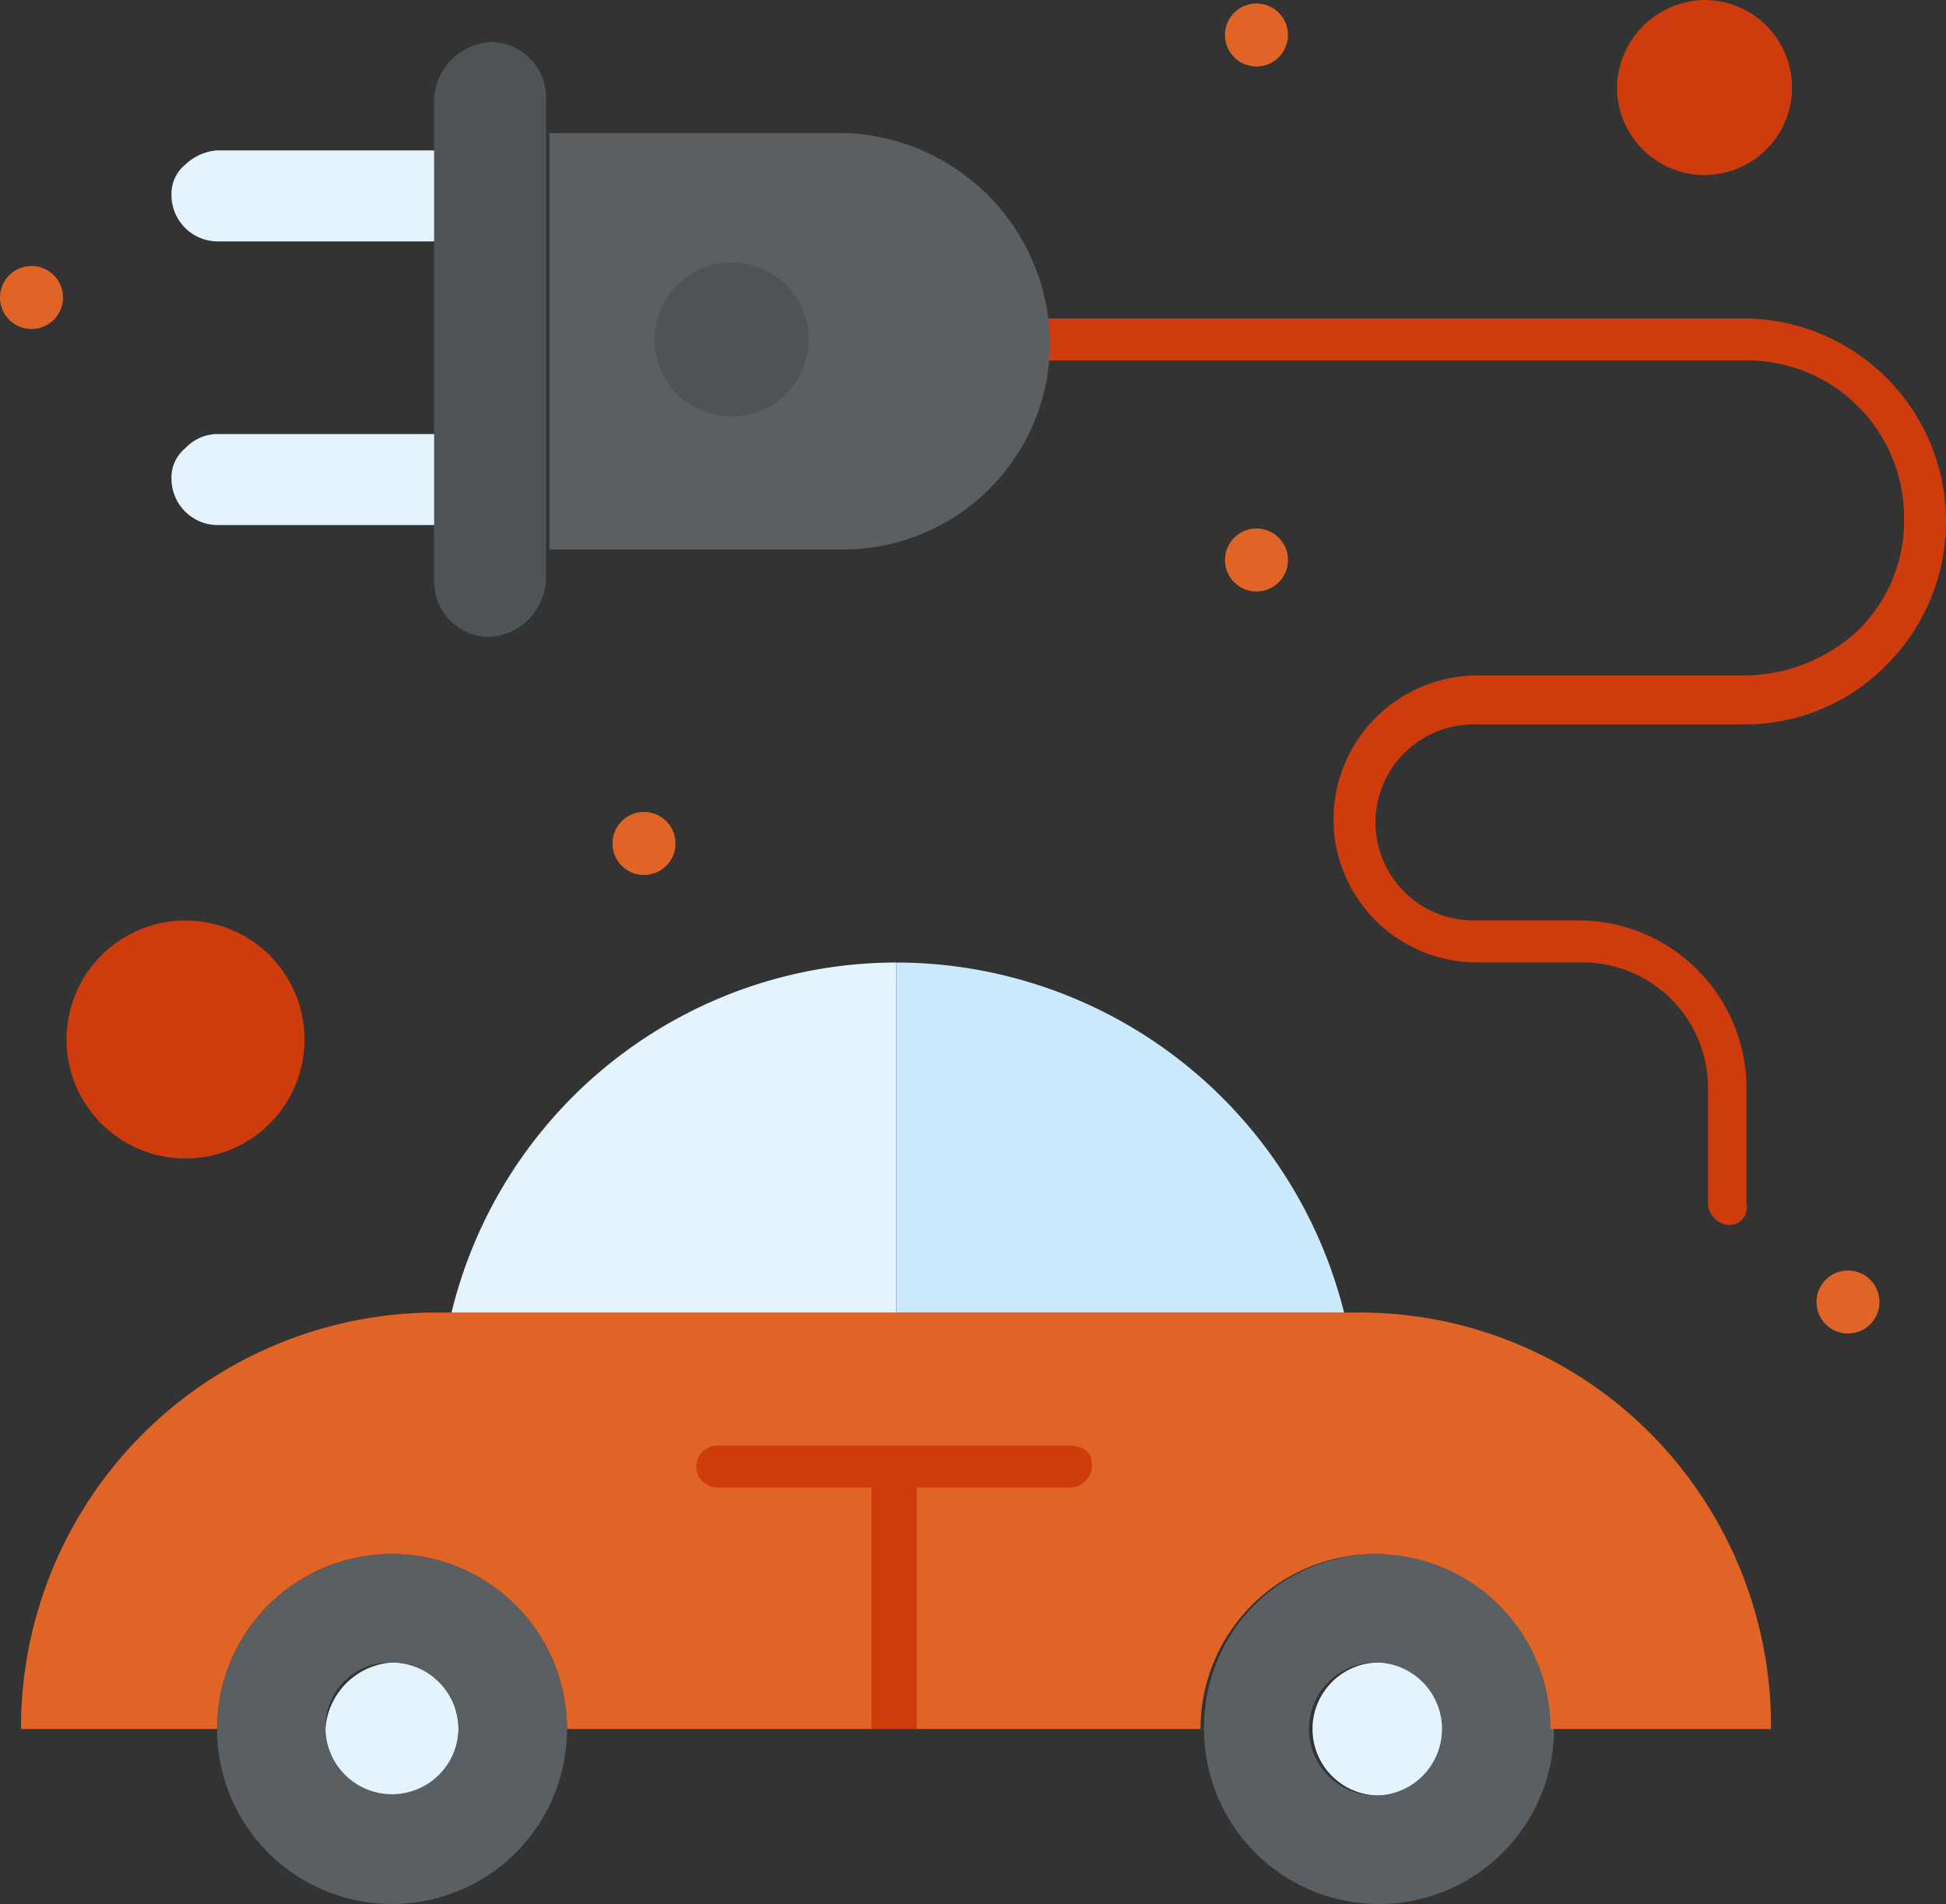 <svg id="组_4154" data-name="组 4154" xmlns="http://www.w3.org/2000/svg" width="80.806" height="79.061" viewBox="0 0 80.806 79.061">
  <rect x="0" y="0" width="80.806" height="79.061" fill="#333333" stroke="none"/>
  <g id="组_4153" data-name="组 4153">
    <g id="组_4152" data-name="组 4152">
      <g id="_523_Concept_Electric_Plug_Transport" data-name="523, Concept, Electric, Plug, Transport">
        <g id="组_4151" data-name="组 4151">
          <g id="组_4150" data-name="组 4150">
            <g id="组_4130" data-name="组 4130" transform="translate(42.292 13.227)">
              <path id="路径_3536" data-name="路径 3536" d="M271.529,960.111a.936.936,0,0,1-.871-.871v-4.8a5.211,5.211,0,0,0-5.232-5.233h-4.36a5.956,5.956,0,0,1-5.96-5.958,5.986,5.986,0,0,1,5.96-5.958h11.191a6.993,6.993,0,0,0,4.649-1.891,6.356,6.356,0,0,0,1.891-4.649,6.512,6.512,0,0,0-6.54-6.54H242.9a.872.872,0,1,1,0-1.744h29.212a8.426,8.426,0,0,1,5.958,14.387,8.232,8.232,0,0,1-5.958,2.471H260.92a4.069,4.069,0,1,0,0,8.138h4.36a6.978,6.978,0,0,1,6.976,6.976v4.8A.727.727,0,0,1,271.529,960.111Z" transform="translate(-242.026 -922.471)" fill="#ce3b0d"/>
            </g>
            <path id="路径_3537" data-name="路径 3537" d="M240.708,917.121H228.5v17.294h12.207a8.59,8.59,0,0,0,8.576-8.575A8.814,8.814,0,0,0,240.708,917.121Z" transform="translate(-205.683 -911.598)" fill="#5a5f64"/>
            <g id="组_4131" data-name="组 4131" transform="translate(7.122 18.022)">
              <path id="路径_3538" data-name="路径 3538" d="M228.645,925.947v3.634h-9.155a1.925,1.925,0,0,1-1.891-1.891,1.578,1.578,0,0,1,.582-1.307,1.843,1.843,0,0,1,1.309-.582h9.155Z" transform="translate(-217.6 -925.801)" fill="#e4f4ff"/>
            </g>
            <g id="组_4132" data-name="组 4132" transform="translate(7.122 6.249)">
              <path id="路径_3539" data-name="路径 3539" d="M228.645,917.772V921.4h-9.155a1.924,1.924,0,0,1-1.891-1.891,1.578,1.578,0,0,1,.582-1.307,2.166,2.166,0,0,1,1.309-.582h9.155Z" transform="translate(-217.6 -917.625)" fill="#e4f4ff"/>
            </g>
            <g id="组_4133" data-name="组 4133" transform="translate(27.178 10.9)">
              <path id="路径_3540" data-name="路径 3540" d="M234.727,920.855a3.2,3.2,0,1,1-3.2,3.2A3.225,3.225,0,0,1,234.727,920.855Z" transform="translate(-231.529 -920.855)" fill="#4e5356"/>
            </g>
            <g id="组_4134" data-name="组 4134" transform="translate(18.021 1.744)">
              <path id="路径_3541" data-name="路径 3541" d="M229.821,918.276v18.6A2.5,2.5,0,0,1,227.5,939.2a2.3,2.3,0,0,1-2.325-2.326V916.822A2.5,2.5,0,0,1,227.5,914.5a2.3,2.3,0,0,1,2.325,2.325Z" transform="translate(-225.17 -914.496)" fill="#4e5356"/>
            </g>
            <g id="组_4135" data-name="组 4135" transform="translate(67.144)">
              <path id="路径_3542" data-name="路径 3542" d="M262.92,913.285a3.634,3.634,0,1,1-3.634,3.634A3.692,3.692,0,0,1,262.92,913.285Z" transform="translate(-259.286 -913.285)" fill="#ce3b0d"/>
            </g>
            <g id="组_4136" data-name="组 4136" transform="translate(2.762 38.223)">
              <path id="路径_3543" data-name="路径 3543" d="M219.514,939.831a4.941,4.941,0,1,1-4.942,4.942A4.942,4.942,0,0,1,219.514,939.831Z" transform="translate(-214.572 -939.831)" fill="#ce3b0d"/>
            </g>
            <g id="组_4137" data-name="组 4137" transform="translate(54.501 69.033)">
              <path id="路径_3544" data-name="路径 3544" d="M253.267,961.229a2.761,2.761,0,1,1-2.762,2.76A2.759,2.759,0,0,1,253.267,961.229Z" transform="translate(-250.505 -961.229)" fill="#e4f4ff"/>
            </g>
            <g id="组_4138" data-name="组 4138" transform="translate(13.516 69.033)">
              <path id="路径_3545" data-name="路径 3545" d="M224.8,961.229a2.761,2.761,0,1,1,0,5.522,2.673,2.673,0,0,1-2.762-2.762A2.97,2.97,0,0,1,224.8,961.229Z" transform="translate(-222.041 -961.229)" fill="#e4f4ff"/>
            </g>
            <g id="组_4139" data-name="组 4139" transform="translate(9.012 64.529)">
              <path id="路径_3546" data-name="路径 3546" d="M226.179,958.1a7.266,7.266,0,1,1-7.266,7.264A7.285,7.285,0,0,1,226.179,958.1Zm2.762,7.264a2.76,2.76,0,0,0-2.762-2.76,2.673,2.673,0,0,0-2.762,2.76,2.762,2.762,0,0,0,5.523,0Z" transform="translate(-218.913 -958.101)" fill="#5a5f64"/>
            </g>
            <g id="组_4140" data-name="组 4140" transform="translate(49.995 64.529)">
              <path id="路径_3547" data-name="路径 3547" d="M254.643,958.1a7.266,7.266,0,1,1-7.267,7.264A7.193,7.193,0,0,1,254.643,958.1Zm2.615,7.264a2.761,2.761,0,1,0-2.76,2.762A2.759,2.759,0,0,0,257.258,965.365Z" transform="translate(-247.376 -958.101)" fill="#5a5f64"/>
            </g>
            <g id="组_4141" data-name="组 4141" transform="translate(75.429 52.757)">
              <path id="路径_3548" data-name="路径 3548" d="M266.347,949.925a1.307,1.307,0,1,1-1.307,1.307A1.306,1.306,0,0,1,266.347,949.925Z" transform="translate(-265.04 -949.925)" fill="#df6426"/>
            </g>
            <g id="组_4142" data-name="组 4142" transform="translate(0.873 54.501)">
              <path id="路径_3549" data-name="路径 3549" d="M285.926,968.429h-9.155a7.267,7.267,0,0,0-14.534,0H235.932a7.266,7.266,0,0,0-14.533,0h-8.14a17.242,17.242,0,0,1,17.294-17.293h38.223a17.013,17.013,0,0,1,12.207,5.086A17.239,17.239,0,0,1,285.926,968.429Z" transform="translate(-213.26 -951.136)" fill="#df6426"/>
            </g>
            <g id="组_4144" data-name="组 4144" transform="translate(37.206 39.967)">
              <g id="组_4143" data-name="组 4143">
                <path id="路径_3550" data-name="路径 3550" d="M257.1,955.576h-18.6V941.042A19.192,19.192,0,0,1,257.1,955.576Z" transform="translate(-238.494 -941.042)" fill="#cbe9fd"/>
              </g>
            </g>
            <g id="组_4145" data-name="组 4145" transform="translate(50.866 0.145)">
              <path id="路径_3551" data-name="路径 3551" d="M249.29,913.386a1.308,1.308,0,1,1-1.309,1.309A1.308,1.308,0,0,1,249.29,913.386Z" transform="translate(-247.981 -913.386)" fill="#df6426"/>
            </g>
            <g id="组_4146" data-name="组 4146" transform="translate(50.866 21.945)">
              <path id="路径_3552" data-name="路径 3552" d="M249.29,928.526a1.308,1.308,0,1,1-1.309,1.309A1.308,1.308,0,0,1,249.29,928.526Z" transform="translate(-247.981 -928.526)" fill="#df6426"/>
            </g>
            <g id="组_4147" data-name="组 4147" transform="translate(18.749 39.967)">
              <path id="路径_3553" data-name="路径 3553" d="M244.133,941.042v14.534H225.675A19.025,19.025,0,0,1,244.133,941.042Z" transform="translate(-225.675 -941.042)" fill="#e4f4ff"/>
            </g>
            <g id="组_4148" data-name="组 4148" transform="translate(25.434 33.718)">
              <path id="路径_3554" data-name="路径 3554" d="M231.627,936.7a1.308,1.308,0,1,1-1.309,1.307A1.307,1.307,0,0,1,231.627,936.7Z" transform="translate(-230.318 -936.702)" fill="#df6426"/>
            </g>
            <g id="组_4149" data-name="组 4149" transform="translate(0 11.045)">
              <path id="路径_3555" data-name="路径 3555" d="M213.963,920.956a1.308,1.308,0,1,1-1.309,1.308A1.308,1.308,0,0,1,213.963,920.956Z" transform="translate(-212.654 -920.956)" fill="#df6426"/>
            </g>
            <path id="路径_3556" data-name="路径 3556" d="M249.163,955.843a.938.938,0,0,1-.871.872h-6.4v10.026h-1.889V956.716h-6.395a.872.872,0,1,1,0-1.744h14.533C248.872,954.972,249.163,955.261,249.163,955.843Z" transform="translate(-203.819 -894.948)" fill="#ce3b0d"/>
          </g>
        </g>
      </g>
    </g>
  </g>
</svg>
